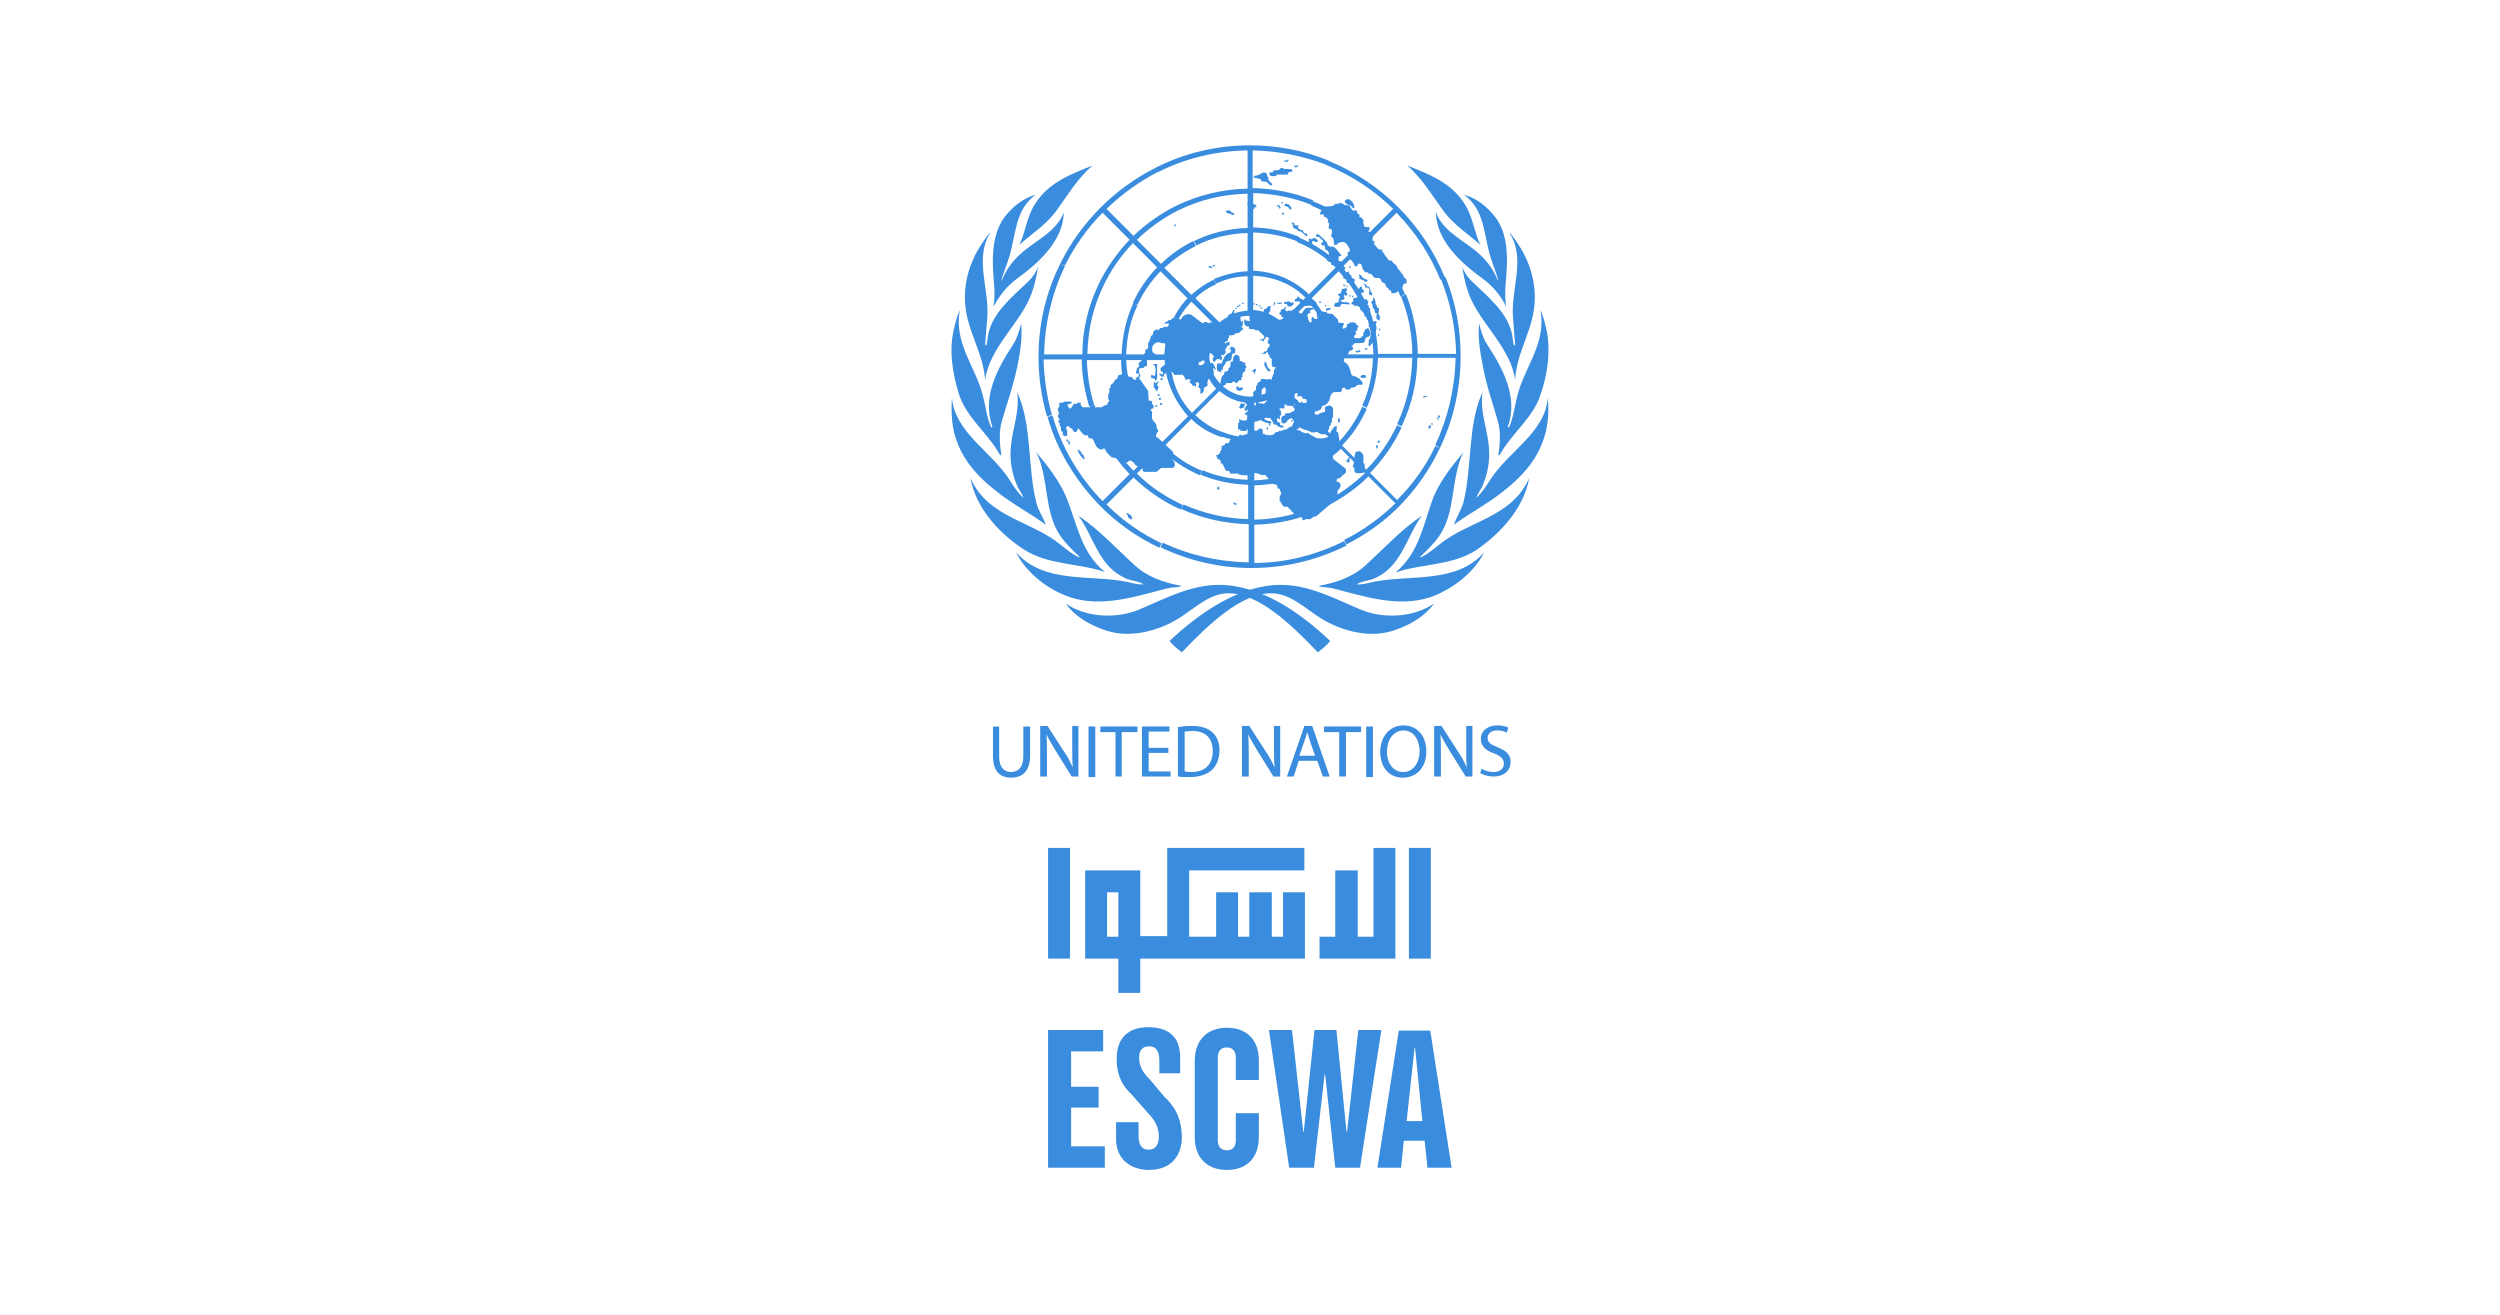 <svg width="268" height="141" viewBox="0 0 268 141" fill="none" xmlns="http://www.w3.org/2000/svg">
<rect width="268" height="141" fill="white"/>
<path d="M117.113 17.75C115.426 19.196 114.341 21.124 113.076 22.811C111.991 24.197 110.545 25.101 109.28 26.245C109.943 24.86 110.063 23.233 110.967 21.847C112.413 19.558 114.823 18.654 117.113 17.75ZM108.015 22.871C108.858 21.907 109.883 21.184 111.027 20.883C108.798 22.45 108.919 25.161 108.196 27.511C107.955 28.354 107.593 29.137 107.352 30.041H107.412C107.774 29.077 108.437 28.113 109.28 27.33C110.847 25.824 113.257 24.92 114.04 22.751C113.98 25.763 111.449 28.113 109.039 29.86C107.955 30.644 107.111 31.728 106.509 32.873C106.629 32.03 106.629 31.367 106.569 30.523C106.328 27.872 106.207 24.86 108.015 22.871ZM103.436 31.909C103.436 29.258 104.46 27.029 106.027 25.04C106.087 25.04 106.087 24.98 106.147 24.98C104.46 27.631 106.027 30.945 105.846 33.897L105.605 36.97C105.665 36.97 105.665 37.091 105.725 37.031C105.846 36.669 105.846 36.307 105.906 36.006C106.328 33.536 108.497 31.849 110.304 30.102C110.726 29.68 111.027 29.198 111.268 28.655C111.088 29.86 110.786 31.126 110.244 32.271C108.858 35.102 106.087 37.452 105.605 40.706C105.364 37.513 103.436 35.223 103.436 31.909ZM102.17 35.705C102.351 34.861 102.532 34.018 102.893 33.235C102.231 36.789 104.58 39.32 105.364 42.393C105.665 43.538 105.786 44.803 106.268 45.827C106.328 45.827 106.328 45.827 106.388 45.767C105.243 42.513 106.93 39.501 108.617 36.91C109.039 36.247 109.28 35.464 109.461 34.681C109.642 36.187 109.34 37.874 109.039 39.38C108.617 41.369 107.955 43.236 107.412 45.104C107.051 46.309 107.171 47.635 107.352 48.84L107.171 48.719C105.906 46.43 103.496 44.682 102.773 42.152C102.17 40.224 101.749 37.874 102.17 35.705ZM102.05 42.634C102.351 46.369 106.328 48.418 108.256 51.491C108.678 52.154 109.099 52.816 109.702 53.359C109.581 52.937 109.28 52.575 109.099 52.214C108.497 50.888 108.196 49.382 108.376 47.755C108.557 45.827 109.34 44.08 109.039 42.031C110.666 45.586 110.124 49.984 111.088 53.841C111.268 54.684 111.811 55.407 112.112 56.251C110.485 55.046 108.376 53.961 106.629 52.515C104.942 51.19 103.436 49.563 102.652 47.514C102.05 46.068 101.929 44.321 102.05 42.634ZM104.038 51.25C105.906 55.528 110.666 55.829 113.799 58.48C114.401 58.962 115.004 59.444 115.667 59.745L115.727 59.685C115.004 59.022 114.221 58.239 113.678 57.456C111.871 54.865 112.473 51.25 111.088 48.478C112.353 49.984 113.558 51.551 114.281 53.238C115.426 56.01 115.848 59.203 118.438 61.312C115.607 60.348 112.353 60.589 109.762 58.902C107.051 57.154 104.58 54.383 104.038 51.25ZM108.919 59.203C111.931 62.637 116.872 61.553 120.909 62.396C121.451 62.517 121.993 62.698 122.596 62.637C122.114 62.336 121.511 62.276 120.909 62.095C117.776 60.89 117.294 57.576 115.607 55.287C117.776 56.733 119.583 58.721 121.632 60.589C123.078 61.914 124.825 62.457 126.693 62.818C126.271 62.999 125.669 62.939 125.186 63.059C121.873 63.903 118.197 65.168 114.703 64.023C112.413 63.24 110.063 61.493 108.919 59.203ZM142.599 68.723C142.238 69.144 141.756 69.566 141.274 69.928C138.382 66.915 134.947 63.601 131.694 63.601C129.705 63.601 128.199 65.108 126.512 66.192C124.162 67.698 120.909 68.542 118.197 67.457C116.691 66.915 115.245 66.072 114.221 64.686C116.39 66.192 119.643 66.373 122.114 65.349C124.825 64.204 127.597 62.698 130.669 62.698C135.248 62.698 139.587 65.831 142.599 68.723Z" fill="#3A8DDE"/>
<path d="M150.855 17.75C152.542 19.196 153.626 21.124 154.891 22.811C155.976 24.197 157.422 25.101 158.687 26.245C158.024 24.86 157.904 23.233 157 21.847C155.554 19.558 153.144 18.654 150.855 17.75ZM159.953 22.871C159.109 21.907 158.085 21.184 156.94 20.883C159.169 22.45 159.049 25.161 159.772 27.511C160.013 28.354 160.374 29.137 160.615 30.041H160.555C160.194 29.077 159.531 28.113 158.687 27.33C157.121 25.824 154.711 24.92 153.927 22.751C153.988 25.763 156.518 28.113 158.928 29.86C160.013 30.644 160.917 31.728 161.459 32.873C161.338 32.03 161.338 31.367 161.399 30.523C161.64 27.872 161.82 24.86 159.953 22.871ZM164.532 31.909C164.532 29.258 163.507 27.029 161.941 25.04C161.881 25.04 161.881 24.98 161.82 24.98C163.568 27.631 162.001 30.885 162.182 33.897L162.423 36.97C162.363 36.97 162.363 37.091 162.302 37.031C162.182 36.669 162.182 36.307 162.122 36.006C161.7 33.536 159.531 31.849 157.723 30.102C157.301 29.68 157 29.198 156.759 28.655C156.94 29.86 157.241 31.126 157.783 32.271C159.169 35.102 161.941 37.452 162.423 40.706C162.604 37.513 164.532 35.223 164.532 31.909ZM165.857 35.705C165.676 34.861 165.496 34.018 165.134 33.235C165.797 36.789 163.447 39.32 162.664 42.393C162.363 43.538 162.242 44.803 161.76 45.827C161.7 45.827 161.7 45.827 161.64 45.767C162.784 42.513 161.097 39.501 159.41 36.91C158.988 36.247 158.747 35.464 158.567 34.681C158.386 36.187 158.687 37.874 158.988 39.38C159.35 41.369 160.013 43.176 160.555 45.104C160.917 46.309 160.796 47.635 160.615 48.84L160.796 48.719C162.061 46.43 164.471 44.682 165.194 42.152C165.857 40.224 166.219 37.874 165.857 35.705ZM165.917 42.634C165.676 46.369 161.64 48.418 159.712 51.491C159.29 52.154 158.868 52.816 158.265 53.359C158.386 52.937 158.687 52.575 158.868 52.214C159.47 50.888 159.772 49.382 159.591 47.755C159.41 45.827 158.627 44.08 158.928 42.031C157.301 45.586 157.844 49.984 156.88 53.841C156.639 54.684 156.157 55.407 155.855 56.251C157.482 55.046 159.591 53.961 161.338 52.515C163.025 51.19 164.532 49.563 165.315 47.514C165.917 46.068 166.098 44.321 165.917 42.634ZM163.929 51.25C162.061 55.528 157.301 55.829 154.168 58.48C153.566 58.962 152.963 59.444 152.301 59.745L152.24 59.685C152.963 59.022 153.747 58.239 154.289 57.456C156.096 54.865 155.494 51.25 156.88 48.478C155.614 49.984 154.409 51.551 153.686 53.238C152.602 56.07 152.18 59.263 149.589 61.372C152.421 60.408 155.675 60.649 158.265 58.962C160.917 57.154 163.387 54.383 163.929 51.25ZM159.109 59.203C156.096 62.637 151.156 61.553 147.119 62.396C146.577 62.517 146.034 62.698 145.432 62.637C145.914 62.336 146.516 62.276 147.119 62.095C150.252 60.89 150.734 57.576 152.421 55.287C150.252 56.733 148.444 58.721 146.396 60.589C144.95 61.914 143.203 62.457 141.335 62.818C141.757 62.999 142.359 62.939 142.841 63.059C146.155 63.903 149.83 65.168 153.325 64.023C155.554 63.24 157.964 61.493 159.109 59.203ZM125.368 68.723C125.73 69.144 126.212 69.566 126.694 69.928C129.586 66.915 133.02 63.601 136.274 63.601C138.262 63.601 139.768 65.108 141.455 66.192C143.805 67.698 147.059 68.542 149.77 67.457C151.276 66.915 152.722 66.072 153.747 64.686C151.578 66.192 148.324 66.373 145.854 65.349C143.142 64.204 140.371 62.698 137.298 62.698C132.779 62.698 128.441 65.831 125.368 68.723Z" fill="#3A8DDE"/>
<path d="M154.348 48.056L153.866 47.815C152.841 49.984 151.456 51.912 149.769 53.599L146.876 50.707C148.262 49.261 149.407 47.634 150.251 45.827L149.769 45.586C148.925 47.333 147.841 48.96 146.455 50.346L143.864 47.755C145.009 46.61 145.852 45.285 146.515 43.839L146.033 43.597C145.43 44.983 144.527 46.309 143.502 47.393L140.61 44.501C141.394 43.658 142.056 42.694 142.478 41.609L141.996 41.368C141.574 42.392 140.972 43.356 140.249 44.14L137.658 41.489C138.381 40.645 138.863 39.621 138.923 38.476H142.599C142.538 39.5 142.358 40.404 141.996 41.308L142.478 41.549C142.84 40.585 143.081 39.5 143.141 38.416H147.178C147.117 40.223 146.756 41.91 146.033 43.477L146.515 43.718C147.238 42.031 147.66 40.223 147.72 38.356H151.395C151.335 40.886 150.793 43.296 149.769 45.465L150.251 45.706C151.335 43.417 151.938 40.946 151.938 38.356H156.035C155.974 41.669 155.191 44.863 153.866 47.695L154.348 48.056C155.794 45.044 156.577 41.669 156.577 38.175C156.577 35.222 156.035 32.331 154.95 29.679L154.468 29.92C155.492 32.451 156.035 35.102 156.095 37.934H151.998C151.938 35.705 151.516 33.535 150.733 31.547L150.19 31.788C150.974 33.716 151.395 35.825 151.395 37.934H147.72C147.66 36.307 147.359 34.74 146.816 33.234L146.334 33.475C146.876 34.921 147.178 36.428 147.238 37.994H143.141C143.141 36.97 142.9 36.006 142.599 35.102L142.117 35.343C142.418 36.187 142.599 37.09 142.599 37.994H138.923C138.863 36.849 138.441 35.825 137.658 34.981L140.249 32.391C141.032 33.234 141.695 34.258 142.056 35.343L142.538 35.102C142.117 33.957 141.454 32.873 140.61 31.969L143.502 29.077C144.707 30.342 145.671 31.849 146.274 33.475L146.756 33.234C146.093 31.547 145.129 30.041 143.864 28.655L146.455 26.064C148.082 27.751 149.287 29.679 150.13 31.788L150.612 31.547C149.769 29.378 148.443 27.39 146.816 25.703L149.708 22.811C151.757 24.919 153.323 27.33 154.408 29.981L154.89 29.74C153.745 26.968 152.118 24.438 149.889 22.208C147.72 20.039 145.129 18.352 142.358 17.207L142.177 17.689C144.828 18.774 147.238 20.34 149.347 22.389L146.455 25.281C144.768 23.654 142.84 22.389 140.671 21.546L140.55 22.027C142.599 22.871 144.466 24.076 146.153 25.703L143.563 28.294C142.297 27.089 140.851 26.125 139.225 25.462L139.044 25.944C140.55 26.546 141.936 27.45 143.201 28.655L140.309 31.547C139.526 30.764 138.562 30.161 137.598 29.74L137.417 30.222C138.381 30.583 139.225 31.186 139.948 31.909L137.357 34.499C136.513 33.776 135.489 33.294 134.344 33.234V29.559C135.429 29.619 136.453 29.8 137.417 30.222L137.598 29.74C136.573 29.318 135.489 29.077 134.344 29.017V24.919C135.971 24.98 137.598 25.281 139.104 25.884L139.285 25.402C137.718 24.739 136.091 24.438 134.344 24.377V20.702C136.513 20.762 138.682 21.184 140.61 21.967L140.791 21.485C138.743 20.642 136.573 20.22 134.284 20.16V16.123C137.056 16.183 139.767 16.725 142.237 17.689L142.418 17.207C139.767 16.123 136.935 15.581 133.983 15.581C130.368 15.581 126.933 16.424 123.86 17.991L124.101 18.473C127.054 16.966 130.307 16.183 133.742 16.123V20.22C130.97 20.28 128.379 20.943 126.029 22.088L126.27 22.57C128.56 21.425 131.091 20.822 133.742 20.762V24.438C131.693 24.498 129.765 24.98 128.018 25.823L128.259 26.305C129.946 25.462 131.814 25.04 133.742 24.98V29.077C132.476 29.137 131.271 29.438 130.127 29.92L130.368 30.402C131.392 29.92 132.537 29.619 133.742 29.619V33.294C133.139 33.355 132.597 33.475 132.115 33.656L132.356 34.138C132.898 33.957 133.44 33.837 133.983 33.837C135.127 33.837 136.212 34.319 137.056 35.102C137.899 35.946 138.321 37.03 138.321 38.175C138.321 40.585 136.393 42.513 133.983 42.513C132.838 42.513 131.753 42.031 130.91 41.248C130.066 40.404 129.645 39.32 129.645 38.175C129.645 37.03 130.127 35.946 130.91 35.102C131.332 34.68 131.814 34.379 132.356 34.138L132.115 33.716C131.633 33.957 131.151 34.198 130.729 34.56L128.138 31.969C128.801 31.306 129.584 30.824 130.368 30.463L130.127 29.981C129.223 30.402 128.44 30.945 127.717 31.608L124.824 28.715C125.849 27.751 126.994 26.968 128.199 26.366L127.958 25.823C126.632 26.486 125.487 27.269 124.463 28.294L121.872 25.703C123.198 24.438 124.704 23.353 126.27 22.57L126.029 22.088C124.342 22.931 122.836 24.016 121.511 25.281L118.619 22.389C120.306 20.762 122.173 19.437 124.162 18.412L123.86 17.991C119.462 20.22 115.847 23.835 113.678 28.233L114.16 28.474C115.184 26.426 116.51 24.498 118.197 22.811L121.089 25.703C119.763 27.089 118.619 28.715 117.775 30.463L118.257 30.704C119.04 29.017 120.125 27.45 121.45 26.064L124.041 28.655C123.017 29.74 122.113 31.005 121.45 32.451L121.932 32.692C122.535 31.366 123.378 30.161 124.403 29.077L127.295 31.969C126.572 32.752 125.969 33.656 125.547 34.68L126.029 34.921C126.391 33.957 126.994 33.114 127.717 32.331L130.307 34.921C129.584 35.705 129.102 36.789 129.042 37.934H125.367C125.427 36.849 125.608 35.885 126.029 34.921L125.547 34.68C125.126 35.705 124.885 36.789 124.824 37.994H120.727C120.788 36.187 121.149 34.379 121.932 32.752L121.511 32.451C120.727 34.138 120.306 36.006 120.245 37.934H116.57C116.63 35.403 117.173 32.933 118.257 30.704L117.775 30.463C116.691 32.752 116.028 35.283 116.028 37.994H111.931C111.991 34.68 112.774 31.427 114.16 28.535L113.678 28.233C112.172 31.246 111.328 34.62 111.328 38.235C111.328 40.404 111.629 42.573 112.232 44.622L112.774 44.501C112.232 42.573 111.931 40.585 111.87 38.536H115.967C115.967 40.223 116.269 41.91 116.751 43.537L117.293 43.417C116.811 41.85 116.57 40.223 116.51 38.597H120.185C120.185 39.982 120.426 41.248 120.848 42.513L121.39 42.392C121.029 41.187 120.788 39.922 120.727 38.597H124.885C124.885 39.561 125.065 40.525 125.427 41.428L125.969 41.308C125.668 40.464 125.487 39.561 125.487 38.657H129.102C129.163 39.802 129.584 40.826 130.368 41.669L127.777 44.26C126.994 43.417 126.331 42.392 125.969 41.308L125.427 41.428C125.849 42.573 126.511 43.658 127.355 44.622L124.463 47.514C123.077 46.068 122.053 44.321 121.45 42.453L120.908 42.573C121.511 44.562 122.595 46.369 124.101 47.875L121.511 50.466C119.583 48.478 118.137 46.068 117.353 43.417L116.811 43.537C117.655 46.249 119.101 48.719 121.089 50.828L118.197 53.72C115.666 51.129 113.798 47.936 112.834 44.562L112.292 44.682C113.316 48.297 115.305 51.551 118.016 54.322C119.884 56.19 121.993 57.636 124.282 58.721L124.523 58.239C122.354 57.214 120.366 55.829 118.619 54.081L121.511 51.189C123.017 52.635 124.704 53.78 126.572 54.623L126.813 54.142C125.005 53.298 123.318 52.214 121.872 50.767L124.463 48.177C125.668 49.382 127.114 50.285 128.62 50.948L128.861 50.466C127.355 49.864 126.029 48.96 124.824 47.815L127.717 44.923C128.62 45.827 129.705 46.429 130.91 46.851L131.211 46.369C130.066 46.008 129.042 45.345 128.138 44.501L130.729 41.91C131.573 42.633 132.597 43.115 133.742 43.176V46.851C132.838 46.851 131.994 46.67 131.211 46.369L130.91 46.791C131.814 47.092 132.778 47.273 133.742 47.333V51.43C132.055 51.37 130.428 51.069 128.922 50.406L128.681 50.888C130.307 51.551 131.994 51.912 133.802 51.972V55.648C131.392 55.587 129.042 55.045 126.873 54.081L126.632 54.563C128.861 55.587 131.332 56.13 133.862 56.19V60.287C130.609 60.227 127.476 59.504 124.644 58.178L124.403 58.66C127.415 60.106 130.729 60.89 134.163 60.89C137.779 60.89 141.213 60.046 144.346 58.48L144.105 57.998C141.213 59.444 137.899 60.347 134.465 60.347V56.25C137.236 56.19 139.887 55.527 142.237 54.322L141.996 53.84C139.707 54.985 137.176 55.648 134.465 55.708V52.033C136.513 51.972 138.502 51.49 140.309 50.587L140.068 50.105C138.381 50.948 136.453 51.43 134.465 51.49V47.393C135.79 47.333 137.056 47.032 138.2 46.49L137.959 46.008C136.875 46.55 135.73 46.851 134.465 46.851V43.176C135.549 43.115 136.634 42.694 137.477 41.91L140.068 44.501C139.466 45.104 138.743 45.586 137.959 45.947L138.2 46.429C139.044 46.008 139.767 45.526 140.43 44.863L143.322 47.755C142.358 48.659 141.273 49.442 140.068 50.044L140.309 50.526C141.514 49.924 142.719 49.08 143.743 48.116L146.334 50.707C145.069 51.912 143.623 52.997 141.996 53.78L142.237 54.262C143.864 53.419 145.37 52.394 146.696 51.069L149.588 53.961C147.961 55.527 146.153 56.853 144.105 57.877L144.346 58.359C146.455 57.275 148.443 55.889 150.13 54.142C151.817 52.394 153.263 50.346 154.348 48.056Z" fill="#3A8DDE"/>
<path d="M135.128 32.994V33.114H135.309V32.994H135.128Z" fill="#3A8DDE"/>
<path d="M135.128 32.752H134.947V32.873H135.128V32.752Z" fill="#3A8DDE"/>
<path d="M134.647 32.576L134.63 32.695L134.809 32.721L134.826 32.601L134.647 32.576Z" fill="#3A8DDE"/>
<path d="M134.362 32.511L134.346 32.63L134.525 32.654L134.541 32.535L134.362 32.511Z" fill="#3A8DDE"/>
<path d="M133.32 32.451H133.14V32.572H133.32V32.451Z" fill="#3A8DDE"/>
<path d="M132.809 32.643L132.792 32.763L132.971 32.788L132.988 32.669L132.809 32.643Z" fill="#3A8DDE"/>
<path d="M132.598 32.933H132.778L132.839 32.813L132.658 32.752L132.598 32.933Z" fill="#3A8DDE"/>
<path d="M132.416 32.994L132.476 33.114H132.597V32.994H132.416Z" fill="#3A8DDE"/>
<path d="M114.341 47.092V47.333H114.522V47.635H114.702L114.642 47.273L114.461 47.213V47.092H114.341Z" fill="#3A8DDE"/>
<path d="M115.667 48.599L115.788 48.779L115.968 49.02L116.209 49.261L116.27 49.141L116.149 48.779L115.968 48.659L115.848 48.358L115.486 48.177L115.667 48.599Z" fill="#3A8DDE"/>
<path d="M120.908 55.287V55.467L121.149 55.588L121.21 55.708L121.39 55.588L121.27 55.287L120.969 55.046L120.728 54.985L120.908 55.287Z" fill="#3A8DDE"/>
<path d="M133.261 34.439H133.02L132.96 33.957L133.08 33.837V33.596H132.297V33.355L132.418 33.295L132.237 33.234L132.116 33.415L132.056 33.596L131.815 33.656V33.777H131.634V34.078L130.972 34.62L129.706 34.56C129.586 34.741 129.405 34.56 129.405 34.56C129.345 34.439 129.043 34.56 129.043 34.56C129.043 34.801 128.622 34.439 128.622 34.439L127.838 33.837C127.356 33.415 126.694 33.957 126.694 34.078C126.694 34.379 126.151 34.138 126.151 34.138C126.151 34.138 125.669 34.018 125.609 34.198C125.549 34.379 125.248 34.319 125.248 34.319L125.187 34.439L124.946 34.5L124.886 34.62L124.585 34.68H125.248C125.428 34.68 125.187 35.102 125.067 35.042H124.766L124.645 35.162H124.344L124.284 35.343H123.862C123.862 35.343 123.621 35.524 123.621 35.644C123.621 35.705 123.561 35.946 123.5 35.946C123.44 35.946 123.32 36.126 123.32 36.247C123.38 36.307 123.199 36.548 123.199 36.548V36.669L123.079 36.729V37.331L122.777 37.512V37.813L122.356 38.235L122.416 38.597L122.054 38.958L122.115 39.32L121.874 39.44V39.561L121.753 40.043H121.994C122.115 39.983 122.115 40.344 121.994 40.404C121.874 40.465 121.633 40.525 121.813 40.645C121.934 40.766 121.452 40.706 121.452 40.585C121.452 40.465 121.151 40.344 121.09 40.404C121.03 40.465 120.91 40.224 120.91 40.224C120.669 39.983 119.885 40.224 119.885 40.224L119.765 40.585C119.524 40.645 119.343 41.067 119.343 41.067C119.162 41.127 118.981 41.368 119.042 41.489C119.102 41.549 118.921 41.609 118.921 41.609V42.091L118.801 42.272V42.814C118.921 42.814 118.921 43.055 118.921 43.055C118.68 43.055 118.74 43.357 118.74 43.357L118.258 43.537L118.138 43.658H117.535L117.355 43.839L117.174 43.658H116.029L115.969 43.537L115.848 43.417V43.176H115.487L115.427 43.296H115.065C115.065 43.537 114.704 43.899 114.643 43.778C114.583 43.658 114.342 43.417 114.463 43.357C114.583 43.296 114.884 43.236 114.884 43.236V43.055H114.041L113.92 43.176H113.559V43.537L113.438 43.778C113.318 43.839 113.438 44.08 113.438 44.08C113.619 44.26 113.438 44.501 113.438 44.501C113.318 44.622 113.559 44.923 113.559 44.923C113.74 44.923 113.438 45.104 113.438 45.104C113.499 45.345 113.619 45.405 113.619 45.405C113.499 45.646 113.74 45.767 113.74 45.767V46.188L113.92 46.309V46.55L114.041 46.731H114.402V46.128C114.041 45.706 114.643 45.586 114.643 45.767C114.643 45.887 114.945 45.947 114.945 45.947C115.005 46.309 115.366 46.49 115.487 46.128C115.607 45.767 115.668 46.008 115.788 46.128C115.848 46.309 116.27 46.67 116.27 46.67H116.632L116.692 46.972C117.053 46.972 117.174 46.972 117.355 47.514C117.535 48.056 117.957 48.177 117.957 48.177H118.258C118.258 47.876 118.56 48.237 118.56 48.358C118.56 48.478 119.162 49.02 119.162 49.02L119.765 49.141L120.307 49.623L120.729 49.562H120.91C121.03 49.141 121.572 49.562 121.633 49.743C121.693 49.864 122.054 50.105 122.115 49.984C122.175 49.864 122.416 49.924 122.476 50.285C122.536 50.647 122.657 50.587 122.657 50.587H123.982L124.464 50.165H125.609C126.212 50.165 125.85 49.322 125.73 49.322C125.549 49.141 125.79 48.478 125.79 48.478L124.103 46.911C123.741 46.911 124.043 46.369 124.043 46.369C124.344 46.188 123.982 45.887 123.982 45.887C124.043 45.586 123.802 45.285 123.802 45.285C123.38 44.983 123.5 44.501 123.5 44.501V44.14C123.139 43.839 123.621 43.778 123.621 43.778C123.802 43.477 123.5 43.296 123.5 43.296V42.995L123.139 42.935L123.079 41.911L122.235 40.706C122.054 40.645 122.175 40.404 122.175 40.404C122.356 40.284 122.115 39.983 122.115 39.983V39.501L122.597 39.44L122.717 39.26H122.958V38.657C123.079 38.356 123.32 38.536 123.32 38.536H123.621L123.802 38.175L123.862 37.874H123.681C123.38 37.693 123.561 37.09 123.561 37.09C123.982 36.428 124.525 36.789 124.525 36.789H124.826C125.308 37.09 124.886 37.693 124.886 37.693C124.826 37.813 124.826 38.295 124.826 38.295L124.886 39.079L124.585 39.32C124.344 39.44 124.344 39.802 124.585 39.862C124.766 39.862 124.705 40.344 124.404 40.043C123.982 40.043 124.645 40.404 124.464 40.344C124.886 40.525 124.766 40.163 124.766 40.163L125.308 39.742C125.489 39.561 125.85 40.103 125.85 40.163C125.85 40.224 126.754 40.163 126.754 40.163C126.995 40.344 127.115 40.766 127.115 40.766C127.356 40.465 127.899 40.766 127.477 40.947C127.838 41.188 127.838 41.368 127.838 41.368C128.14 41.248 128.14 41.489 128.14 41.549C128.14 41.609 128.26 41.188 128.26 41.188C127.899 40.947 128.742 40.826 128.501 41.308L128.441 41.489L128.682 41.67V42.212C129.164 42.152 129.043 41.549 129.043 41.549L129.284 41.489C129.284 41.308 129.465 41.368 129.465 41.368C129.284 40.585 129.827 40.465 129.827 40.465C130.128 40.404 130.128 39.742 130.128 39.742C129.947 39.621 130.007 39.32 130.248 39.621C130.489 39.922 130.128 39.079 130.128 39.079L129.947 38.898H129.706V38.657H129.284L129.224 38.958L129.043 39.019L128.983 38.898L128.923 39.139H128.501V38.838L128.742 38.778L128.863 38.657L128.923 38.295H129.224L129.586 38.175C129.586 37.753 129.827 37.874 129.827 37.874L129.947 37.994L130.128 38.175V38.295L130.007 38.356V38.536L130.068 38.778H130.248C130.309 38.416 130.791 38.416 130.911 38.657L131.032 38.356C130.73 38.175 131.032 37.934 131.092 38.054C131.213 38.175 131.393 37.753 131.393 37.753C131.393 37.753 131.574 37.934 131.393 37.693C131.213 37.392 131.514 37.271 131.514 37.271C131.454 36.97 131.815 37.03 131.815 37.03V36.669H131.514C131.454 36.97 131.152 36.729 131.333 36.669C131.454 36.608 131.634 36.488 131.634 36.488V36.247L131.755 36.187V35.946H132.116L132.418 35.825L132.478 35.705H132.779L133.261 35.283L133.201 35.102C132.9 35.102 133.201 34.921 133.201 34.921L133.261 34.439Z" fill="#3A8DDE"/>
<path d="M124.102 39.019H123.68V39.199H123.801C123.982 39.501 123.801 40.284 123.801 40.284C123.801 40.284 123.5 40.284 123.5 40.163C123.439 40.043 123.319 40.465 123.439 40.525C123.56 40.585 123.861 40.525 123.861 40.766C123.861 41.007 124.042 40.585 124.042 40.585V39.019H124.102Z" fill="#3A8DDE"/>
<path d="M123.922 41.067L123.681 40.947V41.489L124.042 41.971L124.163 41.609L124.223 41.429L124.042 41.368L124.102 41.007H124.223V40.826L123.922 41.067Z" fill="#3A8DDE"/>
<path d="M124.102 42.272V42.453H124.282V42.212L124.102 42.272Z" fill="#3A8DDE"/>
<path d="M123.862 43.417V43.598H124.043V43.417H123.862Z" fill="#3A8DDE"/>
<path d="M124.343 42.875C124.403 42.875 124.464 42.815 124.464 42.754C124.464 42.694 124.403 42.634 124.343 42.634C124.283 42.634 124.223 42.694 124.223 42.754C124.223 42.815 124.283 42.875 124.343 42.875Z" fill="#3A8DDE"/>
<path d="M124.463 43.176C124.524 43.176 124.584 43.236 124.584 43.296C124.584 43.356 124.524 43.417 124.463 43.417C124.403 43.417 124.343 43.356 124.343 43.296C124.343 43.236 124.463 43.176 124.463 43.176Z" fill="#3A8DDE"/>
<path d="M124.524 40.525C124.584 40.525 124.644 40.586 124.644 40.646C124.644 40.706 124.584 40.766 124.524 40.766C124.464 40.766 124.403 40.706 124.403 40.646C124.403 40.586 124.464 40.525 124.524 40.525Z" fill="#3A8DDE"/>
<path d="M131.994 38.537L132.055 38.235V38.055L132.115 37.934L132.416 37.814V37.332H132.296L132.235 37.211L131.994 37.151L131.934 37.271H131.874L131.814 37.452H131.934L131.994 37.633L131.874 37.693V37.814L131.633 37.874L131.271 38.235L131.211 38.416L131.09 38.597L130.97 38.958H130.488L130.428 39.38L130.488 39.742L130.91 39.922V39.681L131.09 39.621V39.38L131.211 39.199L131.332 39.019L131.392 38.838L131.573 38.717L131.874 38.657L131.994 38.537Z" fill="#3A8DDE"/>
<path d="M132.899 38.778V38.477L132.839 38.175L132.477 37.995L132.236 38.236L132.176 38.537V38.718L131.935 38.778L131.875 39.38L131.694 39.441V39.682L131.513 39.802L131.272 39.862L131.212 40.164L131.031 40.284L130.911 40.585L130.79 41.248C130.79 41.248 130.971 41.67 131.091 41.429C131.212 41.248 131.393 41.248 131.393 41.248L131.453 41.068H132.055C132.116 40.826 132.417 40.887 132.417 41.007C132.417 41.128 132.658 41.007 132.658 41.007L132.839 40.766H133.08V40.465L133.2 40.405V39.983C133.562 39.862 133.501 39.501 133.501 39.501L133.622 39.38L133.562 39.2C133.381 39.139 133.441 38.959 133.562 39.019C133.682 39.079 133.381 38.838 133.381 38.838C133.26 38.959 133.14 38.718 133.14 38.718H132.899V38.778Z" fill="#3A8DDE"/>
<path d="M133.261 41.55C133.261 41.851 132.9 41.911 132.9 41.911L132.659 41.851L132.538 41.73V41.429H132.719L132.779 41.55H133.261Z" fill="#3A8DDE"/>
<path d="M134.465 40.103C134.526 40.284 134.526 39.802 134.586 39.802C134.706 39.802 134.586 39.501 134.586 39.501L134.164 39.802C134.465 39.802 134.465 39.983 134.465 40.103Z" fill="#3A8DDE"/>
<path d="M135.732 38.898C135.852 39.079 135.792 39.38 136.153 39.621C136.274 39.681 136.093 39.862 135.973 39.802C135.852 39.742 135.551 39.2 135.551 39.2V38.898C135.551 38.718 135.671 38.778 135.732 38.898Z" fill="#3A8DDE"/>
<path d="M135.73 45.948L135.791 46.008L135.851 46.128L135.971 45.827H135.851L135.73 45.948Z" fill="#3A8DDE"/>
<path d="M138.572 44.983L138.367 45.109L138.431 45.212L138.636 45.085L138.572 44.983Z" fill="#3A8DDE"/>
<path d="M145.01 50.044L145.191 50.165V50.587C145.492 50.888 146.335 50.647 146.335 50.587C146.335 50.526 146.275 49.743 146.275 49.743L146.155 49.623V49.02C146.275 48.719 145.733 48.297 145.673 48.357C145.612 48.478 145.311 48.357 145.311 48.478C145.311 48.598 145.13 49.02 145.191 49.201C145.311 49.382 145.13 49.382 145.13 49.502C145.191 49.623 145.01 49.924 145.01 50.044Z" fill="#3A8DDE"/>
<path d="M144.527 49.141C144.467 49.322 144.346 49.442 144.226 49.322C144.105 49.261 144.346 49.442 144.406 49.502C144.467 49.623 144.587 49.623 144.647 49.502C144.708 49.382 144.647 49.201 144.708 49.081C144.708 49.02 144.527 49.02 144.527 49.141Z" fill="#3A8DDE"/>
<path d="M143.623 44.863H143.442V45.285H143.623V44.863Z" fill="#3A8DDE"/>
<path d="M145.854 40.404C145.733 40.284 146.336 40.043 146.396 40.284C146.517 40.585 146.396 40.525 146.276 40.465C146.215 40.525 145.974 40.585 145.854 40.404Z" fill="#3A8DDE"/>
<path d="M146.274 37.452L146.576 37.512V37.331H146.335L146.274 37.452Z" fill="#3A8DDE"/>
<path d="M145.672 37.572L145.491 37.633L145.371 37.572L145.311 37.693L145.491 37.813H145.552L145.672 37.693V37.753L145.853 37.693L145.793 37.572L145.732 37.512L145.672 37.572Z" fill="#3A8DDE"/>
<path d="M146.515 32.09H146.154C146.154 32.09 146.274 32.15 145.973 31.849C145.672 31.548 145.431 31.909 145.431 31.909L145.069 31.969V32.331L144.889 32.391V32.632H145.13C145.13 32.632 145.13 32.933 145.19 32.813C145.25 32.692 145.853 32.813 145.792 33.114C145.792 33.235 146.335 33.536 146.274 33.897C146.576 33.958 146.515 34.259 146.515 34.259L146.877 34.319L146.997 34.078H147.118V33.958L146.877 33.897V33.054L146.696 32.933L146.756 32.753L146.576 32.692L146.696 32.391L146.515 32.09Z" fill="#3A8DDE"/>
<path d="M147.54 34.44H147.359L146.938 34.5L146.697 34.922C146.697 34.922 146.817 34.982 146.877 35.163C146.998 35.344 146.998 36.248 146.757 36.428C146.456 36.609 146.757 36.489 146.757 36.489L146.697 36.971C146.757 37.212 146.877 37.091 146.938 36.971C146.998 36.85 147.058 36.85 147.179 36.73C147.239 36.609 147.42 36.428 147.42 36.248C147.42 36.067 147.54 35.826 147.48 35.766C147.42 35.705 147.54 35.344 147.54 35.344C147.54 35.344 147.6 35.163 147.54 34.982C147.42 34.801 147.54 34.56 147.6 34.5L147.54 34.44Z" fill="#3A8DDE"/>
<path d="M147.842 35.403H147.962V35.223H147.842V35.403Z" fill="#3A8DDE"/>
<path d="M147.66 35.946L147.781 36.006L147.901 35.886L147.781 35.826L147.66 35.946Z" fill="#3A8DDE"/>
<path d="M147.6 34.198L147.54 34.018C147.54 34.018 147.54 33.837 147.6 33.716C147.66 33.596 147.48 33.536 147.419 33.536C147.359 33.536 147.359 33.355 147.359 33.234C147.359 33.114 147.178 33.054 147.178 33.054C147.178 33.054 147.118 32.692 147.118 32.632C147.118 32.572 146.937 32.451 146.998 32.391C147.058 32.331 147.118 32.21 147.178 32.21C147.239 32.15 147.118 31.849 147.239 31.909C147.359 31.969 147.359 32.09 147.419 32.21C147.48 32.331 147.419 32.632 147.54 32.692C147.66 32.752 147.54 32.993 147.721 32.993C147.901 32.993 147.781 33.415 147.781 33.415C147.781 33.415 147.721 33.716 147.841 33.777C147.962 33.777 147.901 34.379 147.901 34.379L147.6 34.198Z" fill="#3A8DDE"/>
<path d="M146.154 30.402C146.215 30.523 146.335 30.583 146.335 30.643C146.335 30.764 146.275 30.824 146.456 30.824C146.576 30.824 146.697 30.824 146.757 30.945C146.817 31.065 146.817 31.246 146.757 31.366C146.757 31.487 146.757 31.607 146.877 31.607C146.998 31.607 146.998 31.607 146.998 31.728C146.998 31.788 147.118 31.487 147.118 31.487C146.998 31.366 146.938 31.186 146.938 31.186C146.938 31.186 146.817 30.884 146.817 30.824C146.817 30.764 146.636 30.704 146.576 30.704C146.516 30.704 146.395 30.463 146.395 30.463L146.154 30.402Z" fill="#3A8DDE"/>
<path d="M146.335 30.222C146.274 30.101 146.214 30.041 146.094 30.041C145.973 29.981 145.913 29.921 145.853 29.921C145.732 29.921 145.672 29.8 145.732 29.74C145.792 29.619 145.672 29.559 145.672 29.499C145.672 29.439 145.732 29.378 145.853 29.499C145.973 29.559 145.973 29.619 146.033 29.68C146.154 29.8 146.154 29.921 146.274 29.86C146.395 29.86 146.455 30.041 146.515 29.981C146.636 29.921 146.576 30.162 146.576 30.162L146.335 30.222Z" fill="#3A8DDE"/>
<path d="M143.684 32.812C143.805 32.933 143.021 32.933 143.021 32.812C143.021 32.692 143.082 32.391 143.323 32.451C143.503 32.511 143.564 32.029 143.564 32.029C143.564 32.029 143.383 32.029 143.564 31.969C143.745 31.849 143.564 31.728 143.503 31.668C143.443 31.608 143.383 31.487 143.383 31.487H143.684C143.805 31.366 143.865 30.945 143.865 30.945C144.166 31.065 144.287 30.824 144.287 30.824C144.287 30.824 144.347 30.945 144.407 31.065C144.468 31.186 144.166 31.246 144.287 31.306C144.407 31.366 144.468 31.608 144.407 31.668C144.347 31.728 144.106 31.668 144.106 31.608C144.106 31.487 143.986 31.728 144.106 31.849C144.227 31.969 143.986 32.15 143.925 32.15C143.865 32.15 143.564 32.21 143.805 32.331C144.046 32.451 144.347 32.391 144.347 32.391C144.347 32.391 144.528 32.391 144.648 32.511C144.709 32.632 144.648 32.632 144.528 32.632C144.407 32.632 143.865 32.572 143.865 32.572C143.865 32.572 143.624 32.752 143.684 32.812Z" fill="#3A8DDE"/>
<path d="M142.238 33.054C142.358 33.054 142.599 32.994 142.659 33.054C142.72 33.114 142.479 33.235 142.479 33.235L142.177 33.295C142.117 33.175 142.117 33.054 142.238 33.054Z" fill="#3A8DDE"/>
<path d="M145.189 31.126C145.37 31.005 145.732 31.005 145.732 30.885C145.732 30.764 145.973 30.704 145.973 30.704L146.033 31.005L146.214 31.126V31.367C146.214 31.367 146.274 31.307 146.033 31.367C145.792 31.427 145.912 31.548 145.912 31.548H145.37V31.367L145.189 31.126Z" fill="#3A8DDE"/>
<path d="M144.287 29.86C144.407 29.86 144.226 30.403 144.588 30.342C144.949 30.282 144.588 30.523 144.889 30.523C145.19 30.523 145.07 30.342 145.19 30.162C145.311 29.981 145.251 29.921 145.07 29.86C144.889 29.8 144.889 29.8 144.889 29.619C144.829 29.439 144.648 29.378 144.648 29.378L144.588 29.077L144.287 29.258L143.985 29.68C143.985 29.981 144.166 29.86 144.287 29.86Z" fill="#3A8DDE"/>
<path d="M144.982 31.671L144.9 31.832L145.008 31.887L145.09 31.726L144.982 31.671Z" fill="#3A8DDE"/>
<path d="M144.768 31.608H144.647V31.789H144.768V31.608Z" fill="#3A8DDE"/>
<path d="M144.647 28.535V28.716H144.768V28.475L144.647 28.535Z" fill="#3A8DDE"/>
<path d="M144.467 30.644H144.347V30.764H144.467V30.644Z" fill="#3A8DDE"/>
<path d="M143.985 30.523V30.643H144.226V30.523H143.985Z" fill="#3A8DDE"/>
<path d="M141.997 32.813L142.118 32.873L142.178 32.753L142.057 32.692L141.997 32.813Z" fill="#3A8DDE"/>
<path d="M141.395 32.331V32.451H141.636V32.331H141.395Z" fill="#3A8DDE"/>
<path d="M137.414 32.442L136.933 32.463L136.938 32.583L137.419 32.562L137.414 32.442Z" fill="#3A8DDE"/>
<path d="M136.667 32.386L136.55 32.413L136.604 32.648L136.721 32.62L136.667 32.386Z" fill="#3A8DDE"/>
<path d="M136.454 32.632L136.514 32.752H136.575V32.632H136.454Z" fill="#3A8DDE"/>
<path d="M137.658 32.391V32.572H137.899C137.899 32.572 138.02 32.692 138.02 32.752C138.02 32.812 138.2 32.873 138.261 32.873C138.321 32.873 138.622 32.692 138.622 32.692C138.622 32.692 138.743 32.391 138.622 32.391C138.562 32.391 138.321 32.572 138.321 32.391C138.321 32.27 138.02 32.331 138.02 32.331L137.658 32.391Z" fill="#3A8DDE"/>
<path d="M138.804 32.15C138.804 32.21 138.743 32.33 138.924 32.33C139.045 32.33 139.286 32.21 139.346 32.391C139.346 32.511 139.346 32.632 139.527 32.692C139.707 32.752 139.828 32.812 139.948 32.812C140.069 32.812 140.37 32.752 140.37 32.752C140.37 32.752 140.671 32.812 140.732 32.873C140.973 33.114 141.153 33.174 141.214 33.053C141.274 32.933 141.214 32.692 141.153 32.571C141.153 32.451 140.792 32.029 140.671 32.15C140.551 32.27 140.551 32.15 140.31 32.21C140.129 32.27 139.647 32.21 139.647 32.15C139.647 32.029 139.286 32.029 139.286 31.909C139.286 31.788 139.045 31.728 139.105 31.848C139.105 31.969 138.924 32.029 138.924 32.029C138.924 31.909 138.804 32.15 138.804 32.15Z" fill="#3A8DDE"/>
<path d="M144.046 29.137L144.226 28.655C143.985 28.595 144.046 28.354 144.046 28.354C144.046 28.173 143.684 27.932 143.564 27.992C143.443 28.052 143.503 27.51 143.503 27.51C143.503 27.51 143.684 27.39 143.805 27.45C143.925 27.51 143.021 26.305 142.841 26.426C142.66 26.546 142.238 26.305 142.298 26.124C142.298 25.944 141.455 25.221 141.455 25.221C141.455 25.221 141.154 24.98 141.154 25.1C141.093 25.221 141.033 25.341 141.154 25.401C141.274 25.462 141.274 25.281 141.455 25.462C141.636 25.642 141.937 25.823 141.816 25.944C141.696 26.064 141.575 26.124 141.575 26.124L141.756 26.305H141.997L142.057 26.727C142.057 26.727 142.359 26.847 142.419 27.028C142.479 27.209 142.479 27.269 142.419 27.39C142.359 27.51 142.238 27.631 142.238 27.811C142.238 27.992 142.419 28.052 142.419 28.052H142.6L142.72 28.113V28.414C142.901 28.354 143.202 28.595 143.202 28.776C143.202 28.956 143.262 28.836 143.503 29.017C143.744 29.197 143.684 29.197 143.805 29.318C143.865 29.438 143.985 29.378 144.046 29.137Z" fill="#3A8DDE"/>
<path d="M140.31 26.005C140.31 25.884 140.249 25.583 140.37 25.583C140.49 25.583 140.43 25.583 140.551 25.643C140.731 25.703 140.731 25.523 140.731 25.523H140.972L141.274 25.764L141.213 25.944H140.972C140.852 25.764 140.611 25.824 140.671 26.005C140.731 26.185 140.551 26.486 140.49 26.486C140.37 26.486 140.129 26.486 140.129 26.366C140.189 26.306 140.31 26.005 140.31 26.005Z" fill="#3A8DDE"/>
<path d="M140.129 25.402V25.221C140.129 25.221 140.129 25.04 140.009 25.04C139.888 25.04 139.708 24.92 139.708 24.799C139.768 24.679 139.346 24.618 139.346 24.618C139.346 24.618 138.985 24.257 139.105 24.317C139.226 24.377 139.165 24.136 139.165 24.136C139.165 24.136 138.864 24.197 138.804 24.136C138.744 24.136 138.744 23.895 138.744 23.895C138.744 23.895 138.442 23.835 138.442 23.895C138.442 23.956 138.563 23.956 138.563 24.076C138.623 24.197 138.563 24.438 138.804 24.498C138.985 24.558 139.045 24.618 139.105 24.679C139.105 24.799 139.406 24.799 139.406 24.799L139.587 24.92L140.129 25.402Z" fill="#3A8DDE"/>
<path d="M137.418 22.992H137.659L137.599 22.811H137.418V22.992Z" fill="#3A8DDE"/>
<path d="M137.598 22.028C137.357 21.847 137.899 22.148 137.899 22.148C138.08 22.148 138.2 22.269 138.2 22.389C138.2 22.449 138.441 22.449 138.441 22.449V22.269L138.261 22.028L138.14 21.907C138.14 21.907 137.899 21.907 137.899 21.787C137.839 21.787 137.658 22.088 137.598 22.028Z" fill="#3A8DDE"/>
<path d="M141.756 22.209C141.695 22.389 141.635 22.691 141.575 22.691C141.515 22.691 141.515 22.992 141.515 22.992C141.515 22.992 141.816 22.992 141.876 22.992C141.936 22.992 141.936 23.233 141.936 23.233C142.298 23.233 142.418 23.655 142.358 23.775C142.298 23.896 142.479 23.896 142.479 23.896C142.479 23.896 142.479 24.257 142.418 24.378C142.358 24.498 142.72 24.558 142.78 24.679C142.84 24.799 142.72 25.281 142.659 25.281C142.599 25.281 142.84 25.402 142.84 25.462C142.84 25.583 142.9 25.462 142.961 25.643C142.961 25.824 143.021 26.245 143.021 26.245H143.322C143.382 25.944 143.985 25.944 144.045 25.944C144.407 26.065 144.708 26.667 144.708 26.848C144.708 26.968 144.467 27.029 144.467 27.029L144.527 27.692C144.889 27.812 145.25 28.354 145.19 28.475C145.13 28.595 145.491 28.535 145.491 28.535C145.551 28.113 145.913 28.234 145.973 28.415C145.973 28.535 146.094 28.836 146.094 28.836L146.214 29.017L146.395 29.198H146.636L146.696 29.318L146.998 29.378C146.998 29.378 147.239 29.68 147.299 29.74C147.299 29.8 147.66 29.8 147.781 29.8C147.901 29.8 148.022 29.921 148.022 29.981C148.022 30.102 148.203 30.282 148.203 30.282C148.203 30.282 148.444 30.343 148.504 30.463C148.504 30.584 148.624 30.764 148.624 30.764L148.865 30.945V31.126H149.106L149.167 31.427H149.588L149.829 31.246C150.131 31.066 150.311 30.885 150.372 30.764C150.372 30.644 150.432 30.343 150.673 30.403C150.914 30.463 150.733 29.921 150.733 29.921C150.733 29.921 150.432 29.68 150.432 29.559C150.432 29.439 150.131 29.198 150.131 29.137C150.131 29.017 149.829 28.836 149.829 28.776C149.829 28.655 149.649 28.415 149.649 28.415L149.287 28.113L149.227 27.933H148.926L148.383 27.27V27.089H148.203V26.848L148.022 26.727H147.781L147.299 26.185L147.359 25.824H147.118L147.178 25.342C147.359 25.161 147.239 24.739 147.239 24.739C147.239 24.739 146.937 24.92 146.757 24.86C146.576 24.799 146.817 24.619 146.817 24.619V24.438L146.696 24.317C146.696 24.317 146.335 24.378 146.275 24.317C146.275 24.257 146.154 23.956 146.154 23.956V23.534L145.973 23.414V23.293H145.732V22.992L145.612 22.932L145.491 22.871V22.57H145.009L144.828 22.329L144.648 22.028L144.105 21.968L143.985 21.847L143.744 21.787L143.563 21.727L143.503 21.847H143.081V21.968C142.72 22.209 141.816 22.088 141.756 22.209Z" fill="#3A8DDE"/>
<path d="M144.166 21.606C144.106 21.425 144.648 21.245 144.708 21.425C144.829 21.546 145.13 21.606 145.19 22.269C145.19 22.51 144.768 22.028 144.768 22.028L144.407 21.907C144.286 21.787 144.166 21.727 144.166 21.606Z" fill="#3A8DDE"/>
<path d="M137.357 21.787L137.478 21.847L137.538 21.666L137.418 21.606L137.357 21.787Z" fill="#3A8DDE"/>
<path d="M136.273 19.618L135.972 19.317V19.015L135.851 18.895L135.791 18.594L135.49 18.473L135.188 18.594L134.887 18.774L134.525 18.835L134.345 19.015L135.128 19.196L135.248 19.437L135.791 19.497L136.152 19.859C136.393 19.919 136.454 19.738 136.273 19.618Z" fill="#3A8DDE"/>
<path d="M136.273 18.473C136.213 18.292 135.912 18.714 136.213 18.835C136.514 18.955 136.815 18.835 136.815 18.835L136.876 18.714H138.02C138.081 18.594 138.141 18.473 138.141 18.473C138.141 18.473 138.442 18.353 138.502 18.413C138.623 18.473 138.502 18.112 138.382 18.112C138.261 18.172 138.02 18.112 138.02 18.112H137.599C137.599 17.931 137.237 17.991 137.177 18.112C137.177 18.232 136.996 18.232 136.996 18.232L136.454 18.292C136.574 18.473 136.273 18.533 136.273 18.473Z" fill="#3A8DDE"/>
<path d="M133.984 22.39C134.345 22.51 134.466 22.39 134.466 22.329C134.466 22.209 134.526 22.209 134.647 22.209C134.767 22.209 134.647 21.907 134.466 21.907C134.345 21.907 134.165 21.847 134.165 21.727C134.165 21.606 133.924 21.305 133.863 21.546C133.803 21.787 133.683 21.787 133.743 21.968C133.803 22.088 133.924 22.329 133.984 22.39Z" fill="#3A8DDE"/>
<path d="M131.393 22.63C131.393 22.57 131.875 22.51 131.935 22.63C131.995 22.69 131.935 22.811 132.176 22.811C132.357 22.811 132.296 22.931 132.296 22.992C132.296 23.052 132.055 23.052 131.995 22.992C131.995 22.931 131.634 22.871 131.634 22.871C131.634 22.871 131.393 22.751 131.393 22.63Z" fill="#3A8DDE"/>
<path d="M138.924 17.81L138.803 17.689L138.743 17.81L138.864 17.93L138.924 17.991L138.984 17.93L139.225 17.75L139.105 17.689L138.924 17.81Z" fill="#3A8DDE"/>
<path d="M137.839 17.268L137.718 17.148L137.658 17.268L137.839 17.389H137.899L138.14 17.208L138.08 17.087L137.839 17.268Z" fill="#3A8DDE"/>
<path d="M136.875 22.088L137.056 22.148L137.176 22.389L137.297 22.268L137.176 22.027H137.116L136.875 21.967V22.088Z" fill="#3A8DDE"/>
<path d="M129.586 28.475V28.716H129.947C130.068 28.716 129.827 28.535 129.827 28.535C129.827 28.535 129.586 28.595 129.586 28.475Z" fill="#3A8DDE"/>
<path d="M130.007 28.474L130.127 28.595L130.248 28.474L130.127 28.354L130.007 28.474Z" fill="#3A8DDE"/>
<path d="M125.849 24.137L126.029 24.257L126.09 24.197L125.969 24.016L125.849 24.137Z" fill="#3A8DDE"/>
<path d="M132.176 53.961L132.357 54.021L132.296 54.081L132.417 54.142L132.537 54.081L132.598 53.961H132.477L132.236 53.84L132.176 53.961Z" fill="#3A8DDE"/>
<path d="M130.488 52.274L130.428 52.334L130.488 52.394L130.669 52.515L130.729 52.394L130.669 52.334L130.729 52.274L130.608 52.153L130.488 52.274Z" fill="#3A8DDE"/>
<path d="M147.72 47.876C147.72 47.755 147.54 47.695 147.54 47.695L147.479 47.815C147.479 47.815 147.479 47.815 147.54 47.815V47.936V47.996L147.66 48.117C147.66 48.056 147.72 47.936 147.72 47.876Z" fill="#3A8DDE"/>
<path d="M147.66 47.453H147.901V47.273L147.72 47.212L147.66 47.453Z" fill="#3A8DDE"/>
<path d="M153.204 45.646C153.324 45.586 153.445 45.465 153.384 45.706C153.384 45.947 153.264 45.887 153.204 45.947C153.083 46.068 153.083 45.706 153.204 45.646Z" fill="#3A8DDE"/>
<path d="M154.349 44.683C154.349 44.623 154.349 44.562 154.288 44.502L154.168 44.562C154.168 44.623 154.168 44.623 154.168 44.683C154.168 44.743 154.168 44.743 154.228 44.803C154.228 44.803 154.288 44.803 154.349 44.803V44.683C154.349 44.623 154.349 44.623 154.349 44.683Z" fill="#3A8DDE"/>
<path d="M154.047 44.743C154.107 44.863 154.107 45.044 154.107 45.044L154.228 44.984C154.228 44.984 154.167 44.863 154.167 44.743H154.047Z" fill="#3A8DDE"/>
<path d="M153.565 45.345H153.444C153.444 45.465 153.444 45.586 153.565 45.586V45.465C153.565 45.405 153.565 45.345 153.565 45.345Z" fill="#3A8DDE"/>
<path d="M152.963 42.573C152.963 42.513 152.903 42.513 152.903 42.453C152.782 42.393 152.601 42.513 152.541 42.513L152.601 42.634C152.662 42.573 152.782 42.573 152.842 42.573H152.963Z" fill="#3A8DDE"/>
<path d="M146.636 35.162C146.516 35.283 146.335 35.283 146.335 35.283L146.275 35.524L146.154 35.644C146.154 35.644 146.154 35.705 146.154 35.885C146.154 36.066 145.913 36.126 145.913 36.126L145.853 36.247C145.853 36.247 145.311 36.247 145.25 36.247C145.07 36.126 145.19 35.885 145.311 35.885C145.431 35.885 145.311 35.464 145.311 35.464H145.491C145.491 35.464 145.491 35.042 145.612 35.042C145.672 35.042 145.612 34.921 145.491 34.861C145.371 34.801 145.311 34.56 145.19 34.56C145.13 34.56 144.708 34.56 144.708 34.56L144.648 34.68L144.407 34.74C144.407 34.74 144.407 34.921 144.407 34.982C144.286 35.162 143.744 35.464 143.985 34.921L144.045 34.801V34.62H143.623C143.623 34.62 143.443 34.56 143.443 34.439C143.443 34.319 143.443 34.258 143.443 34.258L142.84 33.656L142.298 33.596L142.238 33.475L141.876 33.415C141.454 33.234 141.093 33.415 141.153 33.716C141.213 34.078 141.334 34.198 141.093 34.198C140.852 34.198 140.792 34.017 140.792 34.017C140.792 34.017 140.611 33.957 140.611 34.017C140.611 34.138 140.551 34.319 140.611 34.379C140.671 34.499 140.49 34.62 140.43 34.56C140.37 34.499 140.189 34.258 140.249 34.198C140.31 34.138 139.948 33.716 140.31 33.596C140.671 33.535 140.31 33.294 140.43 33.294L140.611 33.174H140.792L140.912 33.053L140.611 32.993H140.43H140.069C139.707 33.234 139.647 33.475 139.647 33.475C139.466 33.837 139.044 33.355 139.165 33.174C139.346 32.993 138.683 33.174 138.562 33.234C138.442 33.355 138.08 33.294 138.08 33.294C138.02 33.475 137.719 33.294 137.779 33.114C137.9 32.993 137.9 32.873 137.9 32.873H137.779L137.659 33.114C137.357 33.114 137.237 33.294 137.297 33.415C137.357 33.535 137.177 33.415 137.177 33.535C137.116 33.716 137.177 33.716 137.357 33.776C137.478 33.837 137.297 33.837 137.357 33.957C137.478 34.078 137.719 33.957 137.538 34.138C137.357 34.319 137.056 34.258 137.056 34.258C137.056 34.439 136.574 34.439 136.574 34.379C136.514 34.319 136.213 33.897 136.213 33.897H135.791C135.731 33.596 135.972 33.716 136.092 33.475C136.213 33.234 136.213 32.812 136.213 32.812C136.213 32.812 135.851 32.812 135.851 32.933C135.851 33.053 135.61 33.114 135.61 33.114C135.61 33.114 135.429 33.174 135.49 33.294C135.55 33.415 135.369 33.415 135.369 33.415C135.369 33.415 135.429 33.535 135.369 33.596C135.188 33.776 134.706 33.596 134.646 33.535L134.345 33.415L134.044 33.234L133.742 33.355L133.622 33.475H133.32V33.776L133.923 33.837L133.983 34.439L133.742 34.379H133.561L133.501 34.258H133.381V34.74L133.501 34.861L133.622 34.982H133.863L133.923 35.283H134.465L134.526 35.403H134.887L135.55 36.066L135.49 36.247L135.369 36.307C135.429 36.488 135.068 36.367 135.068 36.367V36.488H135.249L135.429 36.608L135.67 36.187C135.911 36.006 136.032 36.247 136.032 36.367C136.032 36.488 135.911 36.488 135.911 36.488V36.789L136.032 36.849C136.273 37.151 135.911 37.271 135.911 37.271L135.851 37.512C135.791 37.693 135.55 37.693 135.55 37.693L135.429 37.813L135.128 37.874L135.67 37.934C135.731 37.753 135.851 37.693 135.911 37.813C135.972 37.934 135.972 38.054 135.972 38.054H136.092V38.295L136.333 38.476V39.199L136.514 39.38C136.815 39.259 136.815 39.44 136.634 39.561C136.514 39.681 136.574 40.043 136.574 40.043L136.454 40.163V40.344L136.333 40.464V40.705C136.092 40.585 135.851 40.645 135.791 40.705C135.61 40.585 135.128 40.585 135.128 40.705C135.249 40.886 134.947 40.946 134.947 40.946L134.767 41.127C134.887 41.368 134.646 41.368 134.646 41.368V41.79L134.345 42.031V42.633C134.345 42.814 134.706 42.814 134.767 42.754C134.827 42.633 135.128 42.935 135.128 42.935H135.309L135.369 42.513L135.249 42.453V41.79L135.49 41.549C135.791 41.428 135.67 42.151 135.67 42.212C135.67 42.453 135.791 42.453 135.911 42.392C136.152 42.272 135.972 42.633 135.791 42.633C135.61 42.633 135.731 42.874 135.731 42.874L135.851 42.935L135.67 43.115L135.49 43.296L135.249 43.236H134.947L134.827 43.055H134.646V43.356L134.526 43.477L134.224 43.778C134.586 43.778 134.164 44.019 134.104 44.019C134.285 44.08 134.104 44.321 133.561 44.14V44.321H133.381L133.561 44.501H133.742L133.682 44.923C133.682 45.224 132.959 45.044 132.838 44.923V45.345H132.718V45.646V46.068L132.959 46.008V46.188H133.561L134.465 45.224L135.008 45.104C135.068 44.863 135.309 45.164 135.309 45.164C135.55 45.164 135.61 45.285 135.61 45.285L135.911 45.345C136.152 45.405 136.032 45.465 136.032 45.526C136.032 45.646 136.152 45.646 136.152 45.646L136.213 45.345H136.333L136.213 45.164L135.911 45.104L135.61 44.983C135.429 44.742 135.67 44.803 135.851 44.803H136.152C136.152 44.803 136.514 45.285 136.514 45.405C136.514 45.526 136.695 45.526 136.695 45.526H136.875L136.936 45.706H137.116L137.177 45.827H137.598V45.646L137.237 45.586V45.345L136.936 45.224C136.815 44.803 136.996 44.742 137.116 44.923H137.237L137.177 44.562L137.357 44.501L137.297 44.019L137.177 43.959V43.778H137.719C137.659 43.477 137.719 43.356 137.719 43.356H137.9V43.477L138.623 43.537L139.105 42.995C139.105 42.935 139.165 42.935 139.105 42.874C139.044 42.814 138.924 42.874 138.803 42.814C138.683 42.754 138.803 42.332 138.803 42.272C138.803 42.151 139.165 42.031 139.105 42.272C139.044 42.453 139.105 42.573 139.105 42.573C139.406 42.272 139.647 42.573 139.647 42.694C139.647 42.754 139.828 42.814 139.888 42.754C140.008 42.694 140.129 42.935 140.069 43.115C140.008 43.236 139.587 43.236 139.587 43.115C139.587 42.995 139.466 42.995 139.466 43.115C139.406 43.176 139.225 43.236 139.105 43.176C139.105 43.176 139.044 43.176 139.044 43.115L138.562 43.658H138.623C138.924 43.839 138.743 44.019 138.683 44.08C138.562 44.14 138.442 44.14 138.442 44.14L138.382 44.26L137.779 44.321L137.719 44.562C137.418 44.501 137.297 44.863 137.357 44.983C137.418 45.164 137.357 45.285 137.357 45.285L137.598 45.405L137.9 45.285C137.96 45.044 138.141 44.983 138.321 44.863C138.502 44.742 138.803 45.104 138.683 45.285C138.562 45.465 138.562 45.526 138.562 45.526V45.706L138.321 45.827L138.141 45.947V46.068H137.538L137.418 46.188H137.116L136.996 46.309H136.815C136.815 46.309 136.454 46.49 136.634 46.67C136.755 46.851 136.092 46.851 135.911 46.55C135.851 46.791 135.61 46.55 135.61 46.55L135.369 46.49V46.128C135.309 45.887 134.887 45.887 134.887 46.068C134.887 46.249 134.044 46.128 134.044 46.128L133.983 46.309L133.742 46.429V46.55L133.32 46.61L133.14 46.731L133.079 46.61H132.899L132.718 46.851C132.236 46.851 131.754 47.152 131.814 47.273C131.874 47.393 131.633 47.514 131.633 47.514H131.392L131.272 47.695L130.971 47.815L130.91 48.297L130.79 48.418V48.598L130.609 48.659V48.779H130.368L130.489 49.141L130.669 49.261C130.971 49.321 130.85 49.683 130.85 49.683H131.031L131.151 49.924L131.332 50.285C131.392 50.587 131.633 50.466 131.694 50.466C131.814 50.466 131.874 50.767 131.874 50.767H132.778C132.778 50.767 132.718 50.888 132.899 50.888C133.079 50.948 134.104 51.008 134.164 50.888C134.104 50.707 134.706 50.647 135.008 50.828C135.249 51.008 135.61 50.888 135.61 50.888L135.972 51.31L136.213 51.792L136.574 51.912L136.875 51.972L136.996 52.394H137.177L137.237 52.635C137.478 52.816 137.177 53.238 137.177 53.238V53.72L137.357 53.84V54.021L137.659 54.322H138.02L138.864 55.226L139.526 55.407L139.647 55.768H139.828L139.948 55.648H140.49L140.792 55.407L141.093 55.347L143.623 53.178L143.382 53.057V52.575C143.804 52.274 143.804 51.731 143.443 51.671C143.141 51.611 143.262 51.31 143.563 51.249L143.744 51.189V51.129L144.286 50.647V50.285L143.081 49.321C142.599 49.141 143.081 47.996 143.443 48.056C143.804 48.056 143.443 46.369 143.443 46.369L143.262 46.249L143.322 45.706H143.081L142.659 46.249L142.539 46.61C142.479 47.092 141.093 47.032 141.033 46.911C140.972 46.851 140.49 46.61 140.49 46.61C140.49 46.61 140.129 46.309 140.069 46.429C140.008 46.55 139.707 46.309 139.707 46.369C139.707 46.429 139.406 46.188 139.406 46.188L138.924 46.008L139.285 45.947L139.105 45.706L139.707 46.008C139.767 46.128 140.069 46.068 140.069 46.068L140.189 46.188C140.189 46.188 140.37 46.188 140.49 46.309C140.611 46.429 141.213 46.309 141.213 46.309L141.394 46.429L141.635 46.55H142.358V46.128L142.479 46.008V45.706L142.659 45.586V45.345L142.78 45.285V44.803H142.9V43.718L142.539 43.417C142.539 43.537 142.177 43.537 142.177 43.537C142.177 43.537 142.057 43.718 141.997 43.718C141.936 43.718 142.117 43.899 142.057 44.08C141.997 44.2 141.816 44.2 141.816 44.2L141.454 44.321L141.334 44.441H140.972L140.912 44.14L141.334 44.019L141.575 43.899L141.695 43.658C141.695 43.417 141.997 43.477 141.997 43.477C141.997 43.477 142.539 43.055 142.539 42.814C142.539 42.633 142.72 42.031 143.081 42.031H143.684C143.925 41.91 143.864 41.609 143.864 41.609L144.166 41.549L144.226 41.73C144.226 41.73 144.648 41.79 144.708 41.73C144.768 41.669 144.829 41.489 144.949 41.549C145.07 41.609 145.431 41.368 145.431 41.368C145.431 41.188 146.034 41.248 146.034 41.248L146.094 41.067C146.094 41.067 145.732 40.525 145.612 40.525C145.552 40.525 145.19 40.223 145.13 40.344C144.768 40.223 144.768 39.741 144.768 39.741L144.648 39.44C144.648 39.259 144.286 38.838 144.226 38.898C143.864 38.657 144.166 38.356 144.226 38.295C144.347 38.295 144.527 37.934 144.527 37.934L144.648 37.633L145.009 37.512L145.07 37.211H144.889C144.889 37.211 145.13 36.789 145.25 36.789C145.371 36.789 146.094 36.789 146.214 36.729C146.275 36.669 146.395 36.307 146.395 36.247C146.395 36.187 146.576 36.126 146.636 36.126C146.696 36.126 146.877 35.946 146.937 35.825C146.877 35.644 146.696 35.042 146.636 35.162Z" fill="#3A8DDE"/>
<path d="M133.983 43.477C134.044 43.417 134.044 43.598 134.104 43.538C134.164 43.538 134.224 43.658 134.164 43.658C134.104 43.658 134.104 43.718 134.104 43.779C134.104 43.839 134.104 43.899 134.044 43.959C133.983 44.02 133.923 43.959 133.863 43.959C133.803 43.899 133.742 43.899 133.682 43.899C133.622 43.899 133.682 44.02 133.682 44.02C133.682 44.02 133.321 44.02 133.381 43.959C133.441 43.899 133.501 43.899 133.441 43.839C133.381 43.779 133.441 43.779 133.441 43.718C133.441 43.658 133.622 43.658 133.562 43.658C133.501 43.598 133.562 43.417 133.622 43.538L133.682 43.417C133.622 43.357 133.682 43.357 133.562 43.297C133.441 43.236 133.562 43.056 133.562 43.056V42.935C133.622 42.755 133.923 42.755 133.983 42.875C133.983 43.056 133.983 43.116 133.983 43.116L134.104 43.176C134.104 43.176 134.104 43.297 133.983 43.297C133.923 43.297 133.983 43.357 133.923 43.417L133.983 43.477Z" fill="#3A8DDE"/>
<path d="M132.839 43.658C132.899 43.538 133.02 43.116 133.14 43.237C133.261 43.357 133.381 43.237 133.381 43.237C133.381 43.237 133.441 43.297 133.441 43.417C133.381 43.538 133.381 43.719 133.261 43.719C133.2 43.719 133.08 43.779 133.02 43.779C132.899 43.9 132.839 43.658 132.839 43.658Z" fill="#3A8DDE"/>
<path d="M153.384 90.895H151.034V102.765H153.384V90.895Z" fill="#3A8DDE"/>
<path d="M114.702 90.895H112.353V102.765H114.702V90.895Z" fill="#3A8DDE"/>
<path d="M147.238 100.415H145.551V93.305H143.141V100.415H141.454V102.765H143.141H145.551H147.238H149.588V100.415V90.895H147.238V100.415Z" fill="#3A8DDE"/>
<path d="M119.885 100.415H118.68V95.655H119.885V100.415ZM125.127 90.895V93.245V100.354H122.235V95.595V93.305H119.885H118.68H116.33V95.655V100.415V102.765H118.68H119.885V106.44H122.235V102.765H125.127H127.477H130.369H132.718H133.924H136.334H137.539H139.888V100.415V95.655H137.539V100.415H136.334V95.655H133.924V100.415H132.718V95.655H130.369V100.415H127.477V93.305H139.828V90.895H127.477H125.127Z" fill="#3A8DDE"/>
<path d="M112.353 110.417H118.257V112.706H114.823V116.502H117.775V118.731H114.823V122.889H118.438V125.178H112.353V110.417Z" fill="#3A8DDE"/>
<path d="M123.32 115.779L124.826 117.586C126.152 118.791 126.694 120.237 126.694 121.925C126.694 123.612 125.79 125.419 123.139 125.419C121.332 125.419 119.645 124.335 119.645 122.166V120.298H122.055V121.804C122.055 122.346 122.175 123.25 123.139 123.25C123.862 123.25 124.224 122.708 124.224 121.864C124.224 120.84 123.802 120.057 123.019 119.273L121.271 117.285C120.428 116.502 119.705 115.417 119.705 113.489C119.705 111.26 120.97 110.115 123.079 110.115C124.766 110.115 126.513 110.718 126.513 113.369V115.056H124.284V113.73C124.284 112.766 123.983 112.164 123.199 112.164C122.476 112.164 122.115 112.586 122.115 113.369C122.115 113.971 122.235 114.755 123.32 115.779Z" fill="#3A8DDE"/>
<path d="M134.948 121.865C134.948 124.094 133.682 125.419 131.513 125.419C129.405 125.419 128.079 124.094 128.079 121.925V113.731C128.079 111.501 129.405 110.176 131.513 110.176C133.682 110.176 134.948 111.501 134.948 113.67V115.779H132.477V113.369C132.477 112.706 132.176 112.285 131.513 112.285C130.851 112.285 130.549 112.706 130.549 113.369V122.226C130.549 122.889 130.851 123.311 131.513 123.311C132.176 123.311 132.477 122.889 132.477 122.226V119.334H134.948V121.865Z" fill="#3A8DDE"/>
<path d="M136.031 110.417H138.502L139.707 121.322H139.767L140.912 110.417H143.261L144.346 121.322H144.406L145.611 110.417H148.082L145.792 125.178H143.141L142.056 115.176H141.996L140.851 125.178H138.2L136.031 110.417Z" fill="#3A8DDE"/>
<path d="M152.48 120.178L151.697 112.345H151.637L150.793 120.178H152.48ZM150.191 125.178H147.66L149.95 110.477H153.324L155.613 125.178H153.023L152.721 122.286H150.492L150.191 125.178Z" fill="#3A8DDE"/>
<path d="M107.111 77.881V81.074C107.111 82.279 107.653 82.761 108.376 82.761C109.16 82.761 109.702 82.219 109.702 81.074V77.881H110.425V81.014C110.425 82.701 109.581 83.364 108.376 83.364C107.292 83.364 106.448 82.761 106.448 81.074V77.881H107.111Z" fill="#3A8DDE"/>
<path d="M111.51 83.243V77.82H112.293L114.04 80.532C114.462 81.134 114.763 81.737 115.004 82.279C114.944 81.556 114.944 80.893 114.944 80.05V77.82H115.607V83.243H114.884L113.197 80.532C112.835 79.929 112.474 79.327 112.173 78.724C112.233 79.387 112.233 80.05 112.233 80.953V83.243H111.51Z" fill="#3A8DDE"/>
<path d="M117.413 77.881H116.69V83.303H117.413V77.881Z" fill="#3A8DDE"/>
<path d="M119.583 78.483H117.956V77.881H121.933V78.483H120.246V83.243H119.583V78.483Z" fill="#3A8DDE"/>
<path d="M125.247 80.713H123.138V82.701H125.488V83.243H122.415V77.881H125.367V78.423H123.138V80.17H125.247V80.713Z" fill="#3A8DDE"/>
<path d="M126.995 82.701C127.175 82.701 127.416 82.761 127.718 82.761C129.224 82.761 130.007 81.917 130.007 80.471C130.007 79.206 129.284 78.363 127.838 78.363C127.477 78.363 127.236 78.423 126.995 78.423V82.701ZM126.271 77.941C126.693 77.881 127.175 77.82 127.778 77.82C128.802 77.82 129.465 78.061 129.947 78.483C130.429 78.905 130.73 79.568 130.73 80.411C130.73 81.315 130.429 82.038 129.947 82.52C129.405 83.002 128.621 83.303 127.537 83.303C127.055 83.303 126.633 83.303 126.271 83.243V77.941Z" fill="#3A8DDE"/>
<path d="M133.141 83.243V77.82H133.924L135.671 80.532C136.093 81.134 136.394 81.737 136.635 82.279C136.575 81.556 136.575 80.893 136.575 80.05V77.82H137.238V83.243H136.515L134.828 80.532C134.466 79.929 134.105 79.327 133.803 78.724C133.864 79.387 133.864 80.05 133.864 80.953V83.243H133.141Z" fill="#3A8DDE"/>
<path d="M140.973 81.014L140.43 79.447C140.31 79.086 140.25 78.784 140.129 78.483C140.069 78.784 139.948 79.146 139.828 79.447L139.285 81.014H140.973ZM139.225 81.556L138.683 83.243H137.96L139.828 77.82H140.671L142.539 83.243H141.816L141.214 81.556H139.225Z" fill="#3A8DDE"/>
<path d="M143.563 78.483H141.937V77.881H145.913V78.483H144.286V83.243H143.563V78.483Z" fill="#3A8DDE"/>
<path d="M147.179 77.881H146.456V83.303H147.179V77.881Z" fill="#3A8DDE"/>
<path d="M148.685 80.592C148.685 81.737 149.287 82.761 150.432 82.761C151.517 82.761 152.18 81.737 152.18 80.532C152.18 79.447 151.637 78.302 150.432 78.302C149.287 78.363 148.685 79.387 148.685 80.592ZM152.903 80.532C152.903 82.4 151.758 83.364 150.372 83.364C148.926 83.364 147.962 82.279 147.962 80.592C147.962 78.905 149.046 77.76 150.432 77.76C151.939 77.76 152.903 78.905 152.903 80.532Z" fill="#3A8DDE"/>
<path d="M153.745 83.243V77.82H154.528L156.276 80.532C156.697 81.134 156.999 81.737 157.24 82.279C157.179 81.556 157.179 80.893 157.179 80.05V77.82H157.842V83.243H157.119L155.432 80.532C155.071 79.929 154.709 79.327 154.408 78.724C154.468 79.387 154.468 80.05 154.468 80.953V83.243H153.745Z" fill="#3A8DDE"/>
<path d="M158.807 82.4C159.108 82.58 159.59 82.761 160.072 82.761C160.795 82.761 161.217 82.4 161.217 81.857C161.217 81.375 160.916 81.074 160.193 80.773C159.289 80.472 158.747 79.99 158.747 79.206C158.747 78.363 159.47 77.76 160.494 77.76C161.036 77.76 161.458 77.881 161.699 78.001L161.518 78.543C161.338 78.423 160.976 78.302 160.494 78.302C159.771 78.302 159.47 78.724 159.47 79.086C159.47 79.568 159.771 79.809 160.554 80.11C161.458 80.472 161.94 80.893 161.94 81.677C161.94 82.52 161.338 83.243 160.072 83.243C159.53 83.243 158.988 83.062 158.687 82.882L158.807 82.4Z" fill="#3A8DDE"/>
</svg>
